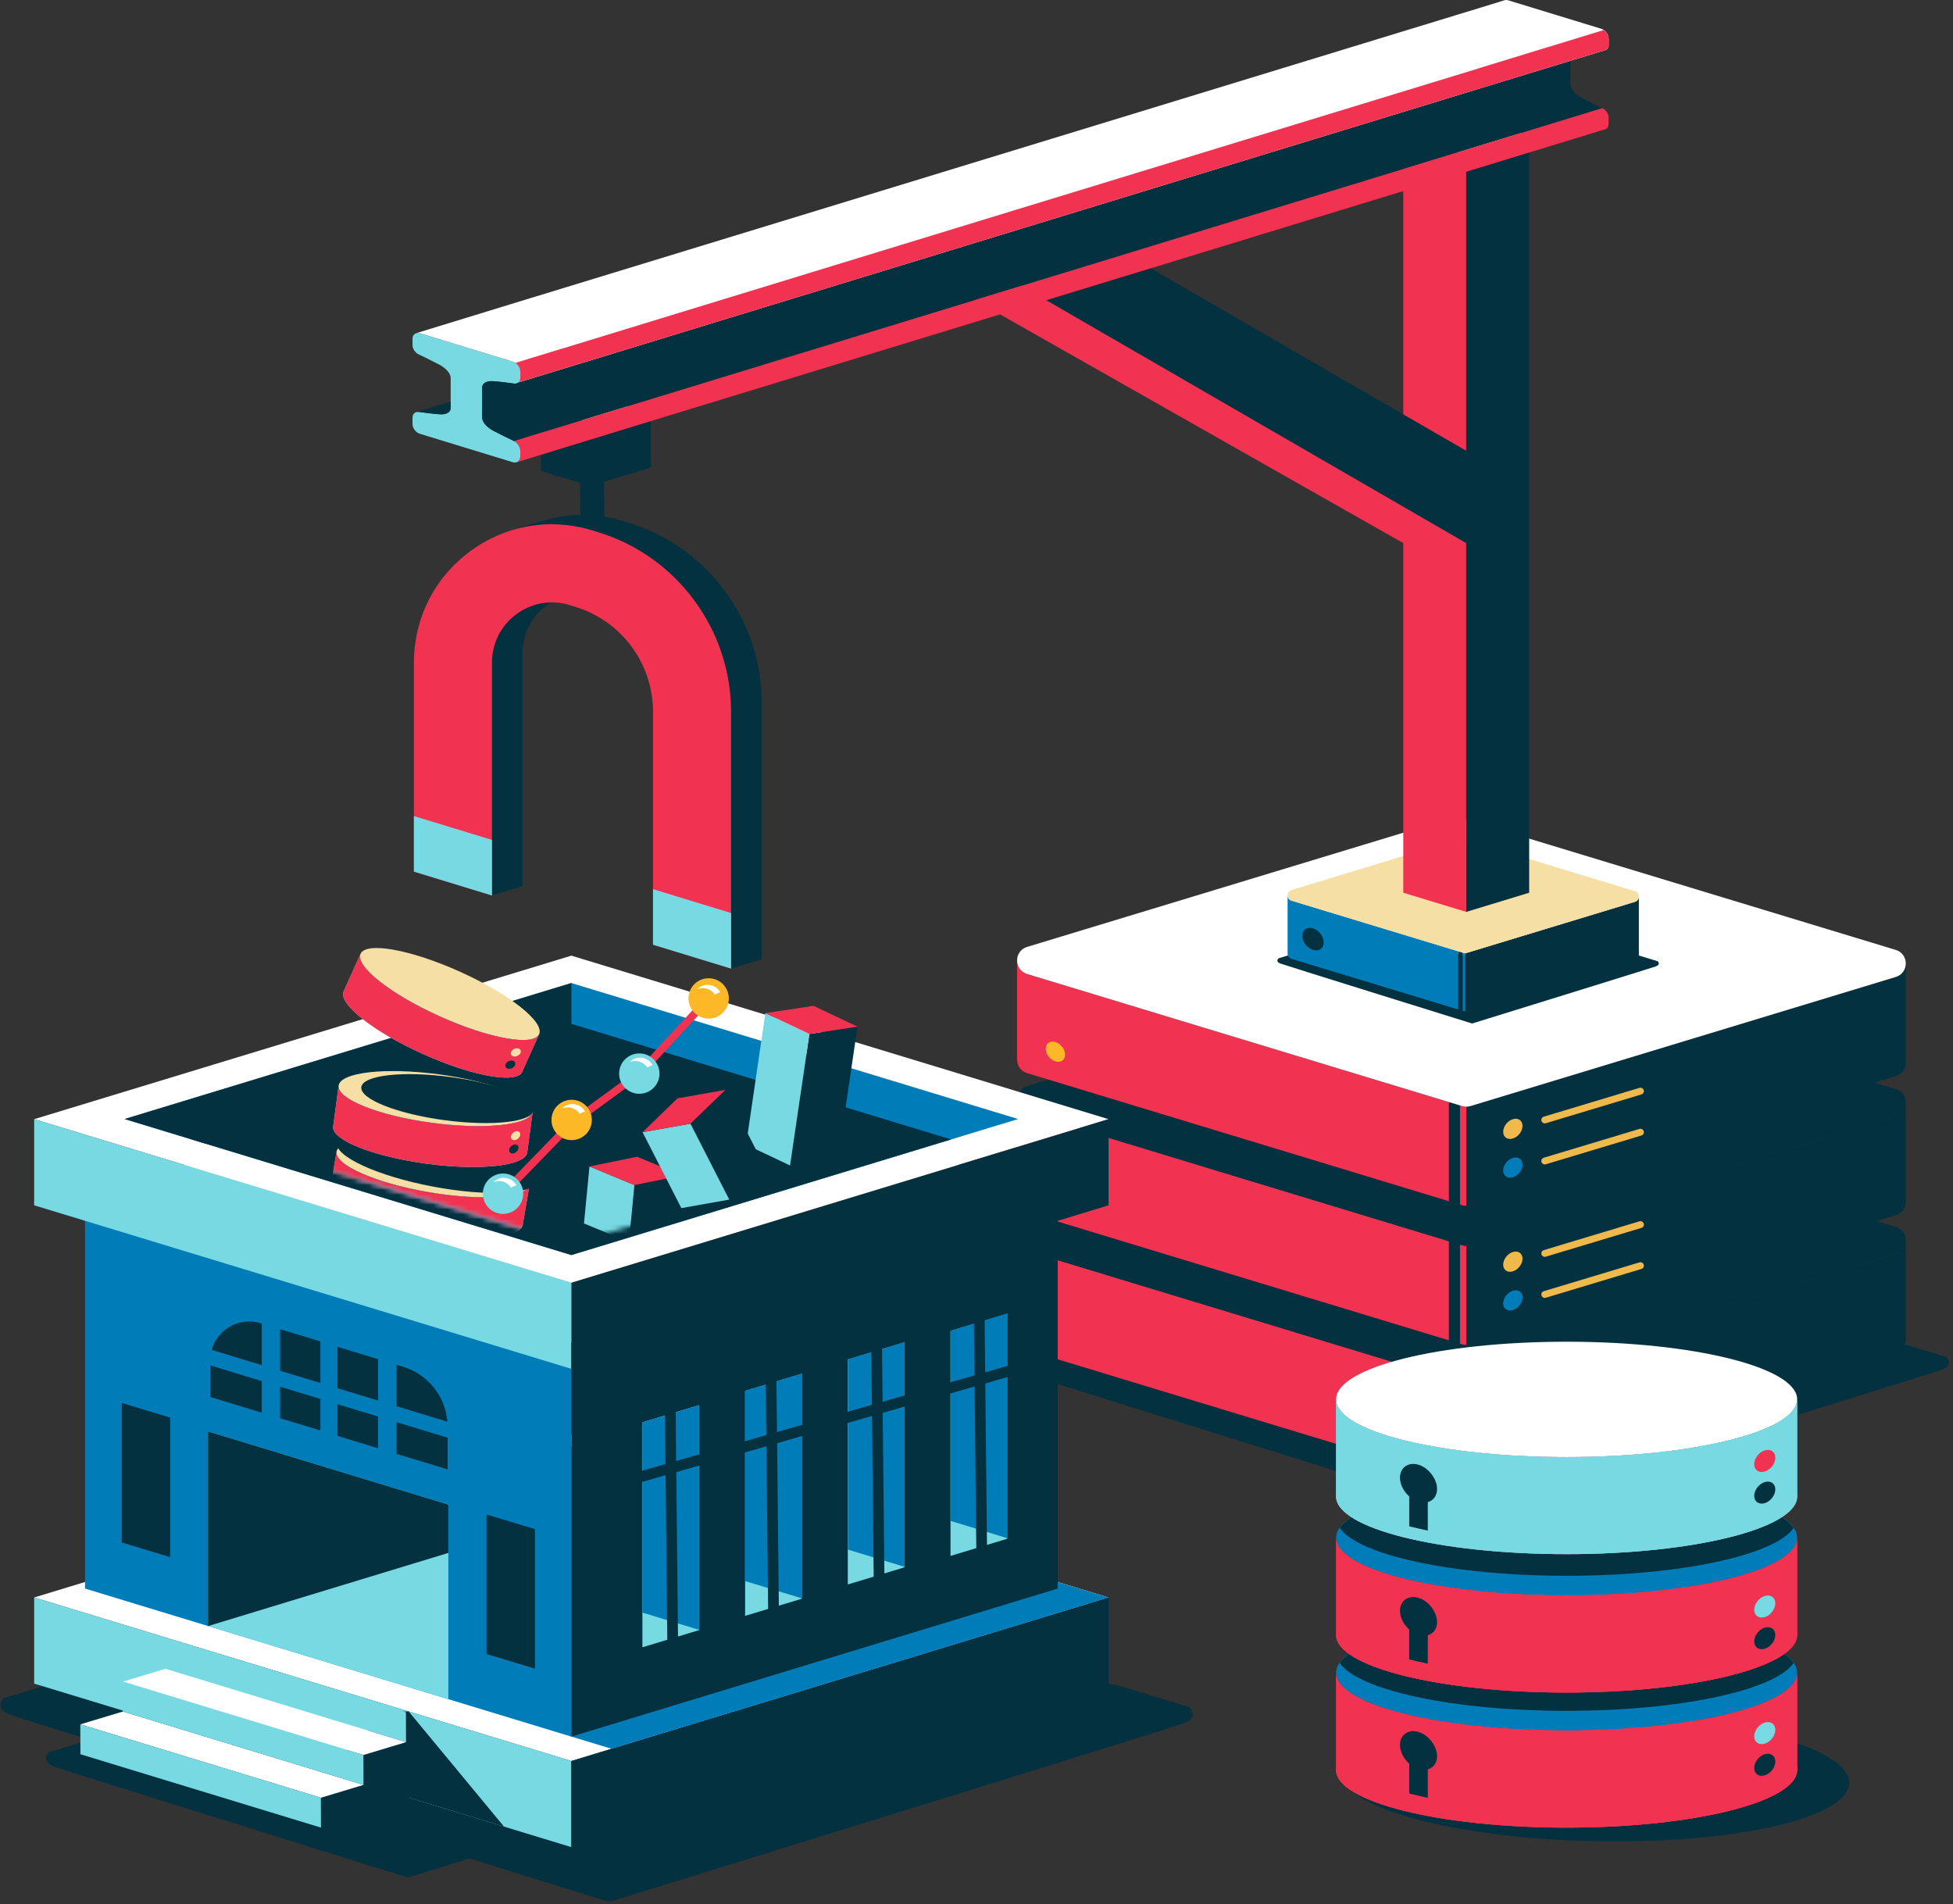 <svg height="389" viewBox="0 0 399 389" width="399" xmlns="http://www.w3.org/2000/svg" xmlns:xlink="http://www.w3.org/1999/xlink"><rect x="0" y="0" width="399" height="389" fill="#333333" stroke="none"/><mask id="a" fill="#fff"><path d="m0 .378h243.759v57.622h-243.759z" fill="#fff" fill-rule="evenodd"/></mask><mask id="b" fill="#fff"><path d="m0 389h398.153v-388.545h-398.153z" fill="#fff" fill-rule="evenodd"/></mask><mask id="c" fill="#fff"><path d="m.845 23.09 73.886 22.49.001.001v-.002l73.883-22.489-73.884-22.49" fill="#fff" fill-rule="evenodd"/></mask><mask id="d" fill="#fff"><path d="m.845 23.09 73.886 22.49.001.001v-.002l73.883-22.489-73.884-22.49" fill="#fff" fill-rule="evenodd"/></mask><mask id="e" fill="#fff"><path d="m.845 23.09 73.886 22.49.001.001v-.002l73.883-22.489-73.884-22.49z" fill="#fff" fill-rule="evenodd"/></mask><mask id="f" fill="#fff"><path d="m.845 23.09 73.886 22.49.001.001v-.002l73.883-22.489-73.884-22.49z" fill="#fff" fill-rule="evenodd"/></mask><mask id="g" fill="#fff"><path d="m.845 23.09 73.886 22.49.001.001v-.002l73.883-22.489-73.884-22.49" fill="#fff" fill-rule="evenodd"/></mask><mask id="h" fill="#fff"><path d="m.845 23.09 73.886 22.49.001.001v-.002l73.883-22.489-73.884-22.49z" fill="#fff" fill-rule="evenodd"/></mask><mask id="i" fill="#fff"><path d="m.845 23.09 73.886 22.49.001.001v-.002l73.883-22.489-73.884-22.49z" fill="#fff" fill-rule="evenodd"/></mask><mask id="j" fill="#fff"><path d="m.845 23.09 73.886 22.49.001.001v-.002l73.883-22.489-73.884-22.49z" fill="#fff" fill-rule="evenodd"/></mask><g fill="none" fill-rule="evenodd"><g transform="translate(0 -.455)"><path d="m121.039 111.268c-1.349 0-2.449-1.087-2.461-2.439l-.129-13.751c-.013-1.36 1.079-2.473 2.439-2.485h.024c1.349 0 2.448 1.087 2.461 2.438l.128 13.752c.013 1.36-1.079 2.472-2.439 2.485z" fill="#03313f"/><path d="m119.939 80.975-12.346 3.761 10.077 3.068 12.347-3.762z" fill="#f6dfa4"/><g fill="#03313f"><path d="m120.594 86.758-10.078-3.067v12.973l10.078 3.068z"/><path d="m120.594 86.758v12.974l12.346-3.761v-12.974z"/><path d="m397.534 277.616-11.807-3.584-60.793-10.832-23.354 18.585v-6.934l-56.051-4.435-32.323 2.128-11.807 3.584s-1.885 1.638.925 2.686c2.809 1.048 99.256 31.043 99.256 31.043v-.015c42.711-13.221 93.412-28.936 95.029-29.54 2.81-1.048.925-2.686.925-2.686"/><path d="m387.302 256.6-86.89 26.375c-.274.083-.556.125-.839.125v20.251c-.283 0-.565-.042-.838-.125.546.166 1.13.166 1.677 0l86.89-26.374c1.367-.415 2.05-1.59 2.049-2.765l0-20.25c-0 1.175-.683 2.348-2.049 2.763"/></g><path d="m298.734 282.975-.484-.146v20.251l.484.146c.273.083.556.125.838.125v-20.251c-.282 0-.565-.042-.838-.125" fill="#007cb9"/><path d="m209.837 255.987c-1.366-.415-2.049-1.589-2.049-2.763v20.251c0 1.174.683 2.348 2.048 2.763h.001l86.192 26.17v-20.252z" fill="#f23251"/><g fill="#03313f"><path d="m298.25 303.08v-20.252l-2.221-.672v20.252z"/><path d="m209.837 255.987 86.192 26.169 2.221.672.484.147c.273.083.556.124.838.124.283 0 .566-.041.84-.124l86.889-26.375c1.367-.415 2.05-1.589 2.05-2.763 0-1.175-.683-2.35-2.05-2.765l-88.896-26.987c-.547-.166-1.131-.166-1.678 0l-86.89 26.374c-1.367.415-2.05 1.59-2.049 2.765 0 1.174.683 2.348 2.049 2.763"/><path d="m387.302 228.452-86.89 26.375c-.274.083-.556.125-.839.124v20.251c-.283 0-.565-.041-.838-.124.546.166 1.13.166 1.677 0l86.89-26.375c1.367-.415 2.05-1.59 2.049-2.765l0-20.249c-0 1.174-.683 2.348-2.049 2.763"/></g><path d="m298.734 254.827-.484-.146v20.251l.484.146c.273.083.556.124.838.124v-20.251c-.282 0-.565-.041-.838-.124" fill="#f23251"/><path d="m209.837 227.838c-1.366-.415-2.049-1.589-2.049-2.763v20.251c0 1.174.683 2.348 2.048 2.763h.001l86.192 26.17v-20.251z" fill="#f23251"/><path d="m217.6 235.615c0 1.092-.885 1.707-1.978 1.373-1.091-.334-1.977-1.49-1.977-2.582s.886-1.707 1.977-1.373c1.093.334 1.978 1.49 1.978 2.582" fill="#f8f8f8"/><g fill="#03313f"><path d="m217.6 243.528c0 1.092-.885 1.707-1.978 1.373-1.091-.334-1.977-1.49-1.977-2.582s.886-1.707 1.977-1.373c1.093.334 1.978 1.49 1.978 2.582"/><path d="m298.25 274.932v-20.251l-2.221-.672v20.251z"/><path d="m209.837 227.838 86.192 26.17 2.221.672.484.146c.273.083.556.124.838.124.283.001.566-.041.84-.124l86.889-26.375c1.367-.414 2.05-1.589 2.05-2.763 0-1.175-.683-2.35-2.05-2.765l-88.896-26.987c-.547-.166-1.131-.166-1.678 0l-86.89 26.374c-1.367.415-2.05 1.59-2.049 2.765 0 1.174.683 2.348 2.049 2.763"/><path d="m387.302 200.03-86.89 26.375c-.274.083-.556.124-.839.124v20.251c-.283 0-.565-.041-.838-.124.546.166 1.13.166 1.677 0l86.89-26.375c1.367-.415 2.05-1.59 2.049-2.765l0-20.249c-0 1.174-.683 2.348-2.049 2.763"/></g><path d="m298.734 226.404-.484-.146v20.251l.484.147c.273.082.556.124.838.124v-20.251c-.282 0-.565-.042-.838-.125" fill="#f23251"/><path d="m209.837 199.417c-1.366-.415-2.049-1.589-2.049-2.763v20.251c0 1.174.683 2.348 2.048 2.763h.001l86.192 26.17v-20.252z" fill="#f23251"/><path d="m298.25 246.51v-20.251l-2.221-.673v20.252z" fill="#03313f"/><path d="m209.837 199.417 86.192 26.169 2.221.673.484.146c.273.083.556.124.838.124.283 0 .566-.041.84-.124l86.889-26.375c1.367-.415 2.05-1.589 2.05-2.763 0-1.175-.683-2.35-2.05-2.765l-88.896-26.987c-.547-.166-1.131-.166-1.678 0l-86.89 26.374c-1.367.415-2.05 1.59-2.049 2.765 0 1.174.683 2.348 2.049 2.763" fill="#fff"/><path d="m307.101 231.658c0 1.092.885 1.707 1.977 1.373s1.977-1.49 1.977-2.582-.885-1.707-1.977-1.373-1.977 1.49-1.977 2.582" fill="#f0b94b"/><path d="m307.101 239.571c0 1.092.885 1.707 1.977 1.373s1.977-1.49 1.977-2.582-.885-1.707-1.977-1.373-1.977 1.49-1.977 2.582" fill="#007cb9"/><path d="m217.6 207.987c0 1.092-.885 1.707-1.978 1.373-1.091-.334-1.977-1.49-1.977-2.582s.886-1.707 1.977-1.373c1.093.334 1.978 1.49 1.978 2.582" fill="#f23251"/><path d="m217.6 215.9c0 1.092-.885 1.707-1.978 1.373-1.091-.334-1.977-1.49-1.977-2.582s.886-1.707 1.977-1.373c1.093.334 1.978 1.49 1.978 2.582" fill="#fcb827"/><path d="m307.101 258.793c0 1.092.885 1.707 1.977 1.373s1.977-1.49 1.977-2.582-.885-1.707-1.977-1.373-1.977 1.49-1.977 2.582" fill="#f0b94b"/><path d="m307.101 266.707c0 1.092.885 1.707 1.977 1.373s1.977-1.49 1.977-2.582-.885-1.707-1.977-1.373-1.977 1.49-1.977 2.582" fill="#007cb9"/><path d="m307.101 286.716c0 1.092.885 1.707 1.977 1.373s1.977-1.49 1.977-2.582-.885-1.707-1.977-1.373-1.977 1.49-1.977 2.582" fill="#f0b94b"/><path d="m307.101 294.629c0 1.092.885 1.707 1.977 1.373s1.977-1.49 1.977-2.582-.885-1.707-1.977-1.373-1.977 1.49-1.977 2.582" fill="#007cb9"/><g fill="#f0b94b"><path d="m315.599 229.938c-.301 0-.58-.196-.671-.5-.112-.371.098-.762.469-.873l19.546-5.884c.369-.112.761.098.874.469.111.371-.099.762-.47.874l-19.546 5.884c-.067.02-.135.03-.202.03"/><path d="m315.599 238.327c-.301 0-.58-.196-.671-.5-.112-.371.098-.762.469-.873l19.546-5.885c.369-.112.761.099.874.47.111.371-.099.762-.47.873l-19.546 5.885c-.067.02-.135.03-.202.03"/><path d="m315.599 257.201c-.301 0-.58-.196-.671-.5-.112-.371.098-.762.469-.874l19.546-5.884c.369-.112.761.099.874.47.111.371-.099.762-.47.873l-19.546 5.885c-.067.02-.135.03-.202.03"/><path d="m315.599 265.589c-.301 0-.58-.196-.671-.499-.112-.371.098-.762.469-.874l19.546-5.884c.369-.112.761.098.874.469.111.371-.099.763-.47.874l-19.546 5.884c-.067.021-.135.03-.202.03"/><path d="m315.599 285.093c-.301 0-.58-.196-.671-.5-.112-.371.098-.762.469-.873l19.546-5.885c.369-.112.761.098.874.47.111.371-.099.762-.47.874l-19.546 5.884c-.067.02-.135.03-.202.03"/><path d="m315.599 293.481c-.301 0-.58-.196-.671-.5-.112-.37.098-.761.469-.873l19.546-5.884c.369-.112.761.098.874.469.111.371-.099.763-.47.874l-19.546 5.884c-.067.021-.135.03-.202.03"/></g><path d="m338.653 196.807-4.662-1.416-24.004 3.152-9.221-.09v-2.738l-22.131-1.751-12.763.84-4.661 1.415s-.745.647.364 1.061c1.11.414 39.191 12.257 39.191 12.257v-.006c16.864-5.22 36.883-11.425 37.522-11.664 1.109-.414.365-1.06.365-1.06" fill="#03313f"/><path d="m334.011 184.682-34.344 10.425c-.109.033-.22.049-.332.049v11.891c-.112 0-.224-.016-.332-.049.216.066.447.066.664 0l34.344-10.425c.54-.164.81-.628.81-1.093v-11.89c0 .464-.27.928-.81 1.092" fill="#03313f"/><path d="m299.003 195.107-.191-.058v11.891l.191.059c.108.032.22.048.332.048v-11.891c-.112 0-.224-.016-.332-.049" fill="#007cb9"/><path d="m263.866 184.44c-.54-.164-.81-.628-.81-1.092v11.891c0 .464.27.928.81 1.092l34.068 10.344v-11.891z" fill="#007cb9"/><path d="m298.812 206.94v-11.891l-.878-.266v11.891z" fill="#03313f"/><path d="m263.866 184.44 34.068 10.344.878.265.191.058c.108.033.22.049.332.049s.223-.016.332-.049l34.344-10.425c.54-.164.81-.628.81-1.092s-.27-.929-.81-1.093l-35.138-10.667c-.216-.065-.447-.065-.663 0l-34.344 10.425c-.541.164-.811.628-.81 1.093 0 .464.27.928.81 1.092" fill="#f6dfa4"/><g fill="#03313f"><path d="m270.445 192.971c0 1.218-.987 1.903-2.205 1.531-1.217-.372-2.204-1.661-2.204-2.879 0-1.217.987-1.903 2.204-1.53 1.218.372 2.205 1.661 2.205 2.878"/><path d="m242.995 18.182-14.582-4.426-75.08-13.378-28.843 22.953v-8.564l-69.225-5.477-39.919 2.628-14.582 4.426s-2.328 2.023 1.142 3.317c3.469 1.294 122.584 38.339 122.584 38.339v-.019c52.748-16.327 115.365-35.737 117.363-36.482 3.47-1.294 1.142-3.317 1.142-3.317" mask="url(#a)" transform="translate(0 331)"/><path d="m166.438 358.141c3.125-1.166 1.029-2.988 1.029-2.988l-13.135-3.987-12.963-2.31-19.848 15.795v-7.715l-52.041-4.117-8.761 6.972v-7.665l-1.555-.123-35.958 2.367-13.135 3.987s-2.097 1.822 1.028 2.988c1.872.698 41.081 12.939 72.251 22.651 41.144-12.743 81.568-25.289 83.088-25.855"/></g><path d="m116.731 293.377-109.752 33.406 109.752 33.406v.001-.001l109.75-33.406z" fill="#fff"/><path d="m116.731 360.188-109.751-33.406v17.596l109.752 33.406v-17.596z" fill="#77d9e2"/><path d="m102.789 373.541.146.01-19.434-23.477-.032-.01-5.375 13.55-.018 2.405z" fill="#03313f"/><path d="m65.575 373.797 17.901-5.473v-18.28l-4.378.214-12.835 12.062-1.845 8.886z" fill="#03313f"/><path d="m116.732 360.188v17.596l109.75-33.406v-17.596z" fill="#03313f"/><path d="m116.732 295.958v59.243l8.193 2.494 101.557-30.912-105.51-32.116z" fill="#007cb9"/><path d="m116.731 214.296-99.364 30.244 99.364 30.245h.001v-.001l99.362-30.244z" fill="#f6dfa4"/><path d="m116.731 274.785-99.364-30.245v80.423l99.365 30.245v-80.423z" fill="#007cb9"/><path d="m91.601 307.819-49.104-14.947v39.744l49.104 14.947z" fill="#77d9e2"/><path d="m65.458 274.478-12.251-3.729c-5.094-1.551-10.238 2.261-10.238 7.585v7.501l22.489 6.845z" fill="#03313f"/><path d="m82.355 279.657-13.402-4.08v18.203l22.489 6.845v-8.703c0-5.643-3.69-10.622-9.087-12.265" fill="#03313f"/><path d="m116.732 274.784v.001 80.422l99.362-30.244v-80.423z" fill="#03313f"/><g fill="#77d9e2"><path d="m131.242 290.994v45.964l11.582-3.505v-45.964z"/><path d="m152.224 284.579v45.964l11.582-3.505v-45.964z"/><path d="m173.207 278.164v45.964l11.582-3.505v-45.964z"/><path d="m194.19 272.332v45.964l11.581-3.505v-45.964z"/></g><path d="m116.731 195.673-109.752 33.406 109.752 33.407v-.001l109.75-33.406z" fill="#fff"/><path d="m116.731 201.268-91.273 27.781 91.273 27.782.001.001v-.001l91.271-27.782z" fill="#007cb9"/><path d="m25.458 229.049 16.516 5.027 74.759-23.445v-9.363h-.002z" fill="#03313f"/><path d="m116.731 209.601-77.584 23.615 77.584 23.615v.001-.001l77.583-23.615z" fill="#03313f"/><path d="m116.731 262.485-109.751-33.407v17.596l109.752 33.407v-17.596z" fill="#77d9e2"/><path d="m116.732 262.485v17.596l109.75-33.406v-17.596z" fill="#03313f"/><path d="m33.783 335.244.021 6.103 49.148 14.99-.021-6.103z" fill="#77d9e2"/><path d="m33.804 341.349-8.711 2.626 49.149 14.99 8.71-2.627z" fill="#fff"/><path d="m25.117 350.079-8.711 2.626 49.149 14.99 8.71-2.626z" fill="#fff"/><path d="m25.095 343.976.021 6.103 49.148 14.99-.021-6.104z" fill="#77d9e2"/><path d="m16.405 352.705.021 6.103 49.148 14.989-.021-6.103z" fill="#77d9e2"/><path d="m42.497 292.873v39.744l.016.005 49.089-14.942v-9.86h-.001l-25.06-7.629z" fill="#03313f"/><path d="m53.471 292.678h3.755v-26.388h-3.755z" fill="#007cb9" mask="url(#b)"/><path d="m35.746 277.18.906-2.976 60.682 18.486-.906 2.975z" fill="#007cb9" mask="url(#b)"/><path d="m77.251 300.188h3.755v-26.387h-3.755z" fill="#007cb9" mask="url(#b)"/><path d="m109.291 312.823v28.509l-9.897-2.996v-28.509z" fill="#03313f" mask="url(#b)"/><path d="m34.775 290.041v28.509l-9.897-2.996v-28.509z" fill="#03313f" mask="url(#b)"/><g fill="#007cb9"><path d="m142.823 333.396v-45.907l-11.582 3.505v38.877z" mask="url(#b)"/><path d="m163.815 326.959v-45.907l-11.581 3.505v38.877z" mask="url(#b)"/><path d="m184.806 320.523v-45.907l-11.581 3.505v38.877z" mask="url(#b)"/><path d="m205.797 314.669v-45.907l-11.581 3.506v38.876z" mask="url(#b)"/></g><g fill="#03313f"><path d="m136.379 340.008-.583-55.531 2.193-.024.582 55.532z" mask="url(#b)"/><path d="m156.96 331.853-.582-55.531 2.192-.024.582 55.532z" mask="url(#b)"/><path d="m178.513 324.281-.583-55.532 2.193-.023.582 55.532z" mask="url(#b)"/><path d="m199.482 319.039-.583-55.531 2.193-.023.582 55.531z" mask="url(#b)"/><path d="m124.38 305.13-.605-2.108 89.316-25.63.605 2.108z" mask="url(#b)"/><path d="m106.77 181.47v-47.585c0-3.932 1.813-7.529 4.974-9.868.237-.175.481-.339.727-.495 1.299-.031 2.614.143 3.906.538l1.073.327c9.547 2.919 15.96 11.587 15.96 21.57v47.485l15.951 4.877 6.26-1.914v-52.362c0-8.306-2.612-16.226-7.553-22.904-4.941-6.677-11.752-11.49-19.696-13.919l-1.073-.328c-5.421-1.657-11.03-1.658-16.253-.104l-6.185 1.891c-3.134.924-6.131 2.407-8.864 4.43-7.269 5.378-11.437 13.648-11.437 22.69v42.708l15.951 4.877" mask="url(#b)"/></g><path d="m100.511 135.799c0-3.932 1.813-7.529 4.974-9.868s7.13-3.02 10.892-1.871l1.073.328c9.546 2.919 15.96 11.587 15.96 21.569v47.486l15.951 4.876v-52.362c0-8.306-2.612-16.226-7.553-22.904-4.941-6.677-11.751-11.49-19.695-13.919l-1.074-.328c-8.646-2.644-17.774-1.075-25.042 4.303-7.269 5.378-11.437 13.648-11.437 22.69v42.708l15.951 4.877z" fill="#f23251" mask="url(#b)"/><path d="m84.56 178.507 15.951 4.876v-11.35l-15.951-4.877z" fill="#77d9e2" mask="url(#b)"/><path d="m133.41 193.442 15.951 4.876v-11.35l-15.951-4.877z" fill="#77d9e2" mask="url(#b)"/><path d="m70.206 202.978c1.134-2.521 10.221-.887 20.295 3.648 10.074 4.536 17.321 10.255 16.186 12.776-1.135 2.52-10.221.887-20.295-3.649-10.074-4.535-17.321-10.255-16.186-12.775" fill="#007cb9" mask="url(#b)"/><path d="m73.662 195.3c1.135-2.521 10.221-.887 20.295 3.648 10.074 4.536 17.321 10.255 16.186 12.776-1.134 2.52-10.221.887-20.295-3.649-10.074-4.535-17.32-10.254-16.186-12.775" fill="#f6dfa4" mask="url(#b)"/><path d="m110.144 211.724c-1.135 2.52-10.221.887-20.295-3.648-10.074-4.536-17.32-10.255-16.186-12.776l-3.457 7.679c-1.135 2.52 6.112 8.24 16.186 12.775s19.16 6.169 20.295 3.649z" fill="#77d9e2" mask="url(#b)"/><path d="m110.144 211.724c-1.135 2.52-10.221.887-20.295-3.648-10.074-4.536-17.32-10.255-16.186-12.776l-3.457 7.679c-1.135 2.52 6.112 8.24 16.186 12.775s19.16 6.169 20.295 3.649z" fill="#f23251" mask="url(#b)"/><path d="m105.209 218.064c-.208.46-.801.78-1.325.714-.524-.067-.781-.494-.573-.955.207-.461.8-.781 1.324-.714.525.066.782.494.574.955" fill="#03313f" mask="url(#b)"/><path d="m106.337 215.558c-.208.46-.801.78-1.325.714-.524-.067-.781-.494-.573-.955.207-.461.8-.781 1.324-.714.525.066.782.494.574.955" fill="#f6dfa4" mask="url(#b)"/></g><path d="m25.347 35.003c.464-2.725 9.669-3.428 20.56-1.571s19.343 5.571 18.878 8.295c-.464 2.725-9.669 3.428-20.56 1.571s-19.343-5.57-18.878-8.295" fill="#007cb9" mask="url(#c)" transform="translate(42 208.545)"/><path d="m26.763 26.702c.464-2.725 9.669-3.428 20.56-1.571s19.343 5.571 18.878 8.296c-.464 2.724-9.669 3.428-20.56 1.571s-19.343-5.571-18.878-8.296" fill="#f6dfa4" mask="url(#d)" transform="translate(42 208.545)"/><path d="m66.201 33.426c-.464 2.725-9.669 3.428-20.56 1.571s-19.342-5.571-18.878-8.295l-1.416 8.301c-.464 2.724 7.988 6.438 18.878 8.295 10.891 1.857 20.096 1.153 20.561-1.571z" fill="#77d9e2" mask="url(#e)" transform="translate(42 208.545)"/><path d="m66.201 33.426c-.464 2.725-9.669 3.428-20.56 1.571s-19.342-5.571-18.878-8.295l-1.416 8.301c-.464 2.724 7.988 6.438 18.878 8.295 10.891 1.857 20.096 1.153 20.561-1.571z" fill="#f23251" mask="url(#f)" transform="translate(42 208.545)"/><path d="m26.798 24.786c.539-2.843 10.19-3.401 21.555-1.247 11.366 2.155 20.143 6.206 19.604 9.05-.54 2.843-10.19 3.402-21.556 1.247-11.365-2.154-20.142-6.206-19.603-9.05" fill="#03313f" mask="url(#g)" transform="translate(42 208.545)"/><path d="m86.493 45.18 9.741-1.983 1.119-11.641-9.741 1.983z" fill="#03313f" mask="url(#h)" transform="translate(42 208.545)"/><path d="m86.493 45.18-9.185-3.803 1.12-11.641 9.184 3.803z" fill="#77d9e2" mask="url(#i)" transform="translate(42 208.545)"/><path d="m88.168 27.753 9.185 3.803-9.741 1.983-9.185-3.803z" fill="#f23251" mask="url(#j)" transform="translate(42 208.545)"/><g transform="translate(68 -.455)"><path d="m.061 230.577c.366-2.74 9.539-3.776 20.49-2.314 10.95 1.461 19.531 4.867 19.166 7.606-.366 2.74-9.539 3.776-20.49 2.315-10.951-1.462-19.532-4.867-19.166-7.607" fill="#007cb9"/><path d="m1.175 222.23c.366-2.739 9.54-3.775 20.49-2.314 10.951 1.461 19.531 4.867 19.166 7.607-.365 2.739-9.539 3.775-20.49 2.314s-19.532-4.867-19.166-7.607" fill="#f6dfa4"/><path d="m5.815 222.524c.325-2.436 8.48-3.357 18.215-2.058 9.736 1.3 17.364 4.328 17.039 6.763-.325 2.436-8.481 3.357-18.215 2.058-9.736-1.3-17.364-4.327-17.039-6.763" fill="#03313f"/><path d="m40.831 227.523c-.366 2.739-9.54 3.775-20.49 2.314s-19.531-4.867-19.166-7.606l-1.114 8.346c-.366 2.74 8.215 6.145 19.166 7.607s20.124.425 20.49-2.314z" fill="#77d9e2"/><path d="m40.831 227.523c-.366 2.739-9.54 3.775-20.49 2.314s-19.531-4.867-19.166-7.606l-1.114 8.346c-.366 2.74 8.215 6.145 19.166 7.607s20.124.425 20.49-2.314z" fill="#f23251"/><path d="m37.918 235.01c-.067.501-.543.977-1.065 1.063-.521.086-.89-.25-.823-.751.067-.5.544-.977 1.065-1.063.522-.086.89.25.823.751" fill="#03313f"/><path d="m38.282 232.286c-.067.501-.544.977-1.065 1.063-.521.087-.89-.25-.823-.751.067-.5.543-.977 1.065-1.062.521-.087.89.249.823.75" fill="#f6dfa4"/><path d="m93.411 238.538 9.828-1.495 3.944-26.864-9.828 1.494z" fill="#03313f"/><path d="m93.411 238.538-8.983-4.257 3.944-26.865 8.983 4.257z" fill="#77d9e2"/><path d="m98.2 205.922 8.983 4.257-9.827 1.494-8.984-4.256z" fill="#f23251"/><path d="m80.988 245.507 7.141-6.915-7.928-15.507-7.141 6.915z" fill="#03313f"/><path d="m80.988 245.507-9.787 1.74-7.928-15.508 9.787-1.739z" fill="#77d9e2"/><path d="m70.414 224.824 9.787-1.739-7.141 6.915-9.788 1.739z" fill="#f23251"/><path d="m44.666 229.203c-.019 2.277 1.812 4.138 4.089 4.156 2.277.019 4.138-1.812 4.156-4.089.019-2.276-1.812-4.137-4.089-4.156-2.277-.018-4.137 1.813-4.156 4.089" fill="#03313f"/><path d="m34.765 245.085c-.194-.002-.387-.075-.537-.22-.31-.301-.317-.795-.017-1.104l14.012-14.436c.031-.032.064-.061.1-.087l13.767-10.056 14.116-15.299c.291-.316.786-.338 1.102-.045.317.293.337.786.045 1.103l-14.168 15.356c-.034.037-.072.071-.113.101l-13.775 10.061-13.966 14.389c-.154.159-.36.238-.566.237" fill="#f23251"/><path d="m72.656 204.378c-.019 2.277 1.812 4.138 4.089 4.156 2.277.019 4.138-1.812 4.156-4.089.019-2.276-1.812-4.137-4.089-4.156-2.277-.018-4.137 1.812-4.156 4.089" fill="#fcb827"/><path d="m58.489 219.734c-.018 2.277 1.812 4.138 4.089 4.156 2.277.019 4.138-1.812 4.156-4.089.019-2.277-1.812-4.137-4.089-4.156-2.277-.018-4.137 1.812-4.156 4.089" fill="#77d9e2"/><path d="m64.24 218.525c-.432-.654-1.114-1.14-1.946-1.291-.586-.106-1.161-.028-1.672.186.666-.689 1.653-1.044 2.667-.86.906.164 1.629.729 2.048 1.472-.389.131-.754.296-1.097.493" fill="#fff"/><path d="m44.666 229.203c-.019 2.277 1.812 4.138 4.089 4.156 2.277.019 4.138-1.812 4.156-4.089.019-2.276-1.812-4.137-4.089-4.156-2.277-.018-4.137 1.813-4.156 4.089" fill="#fcb827"/><path d="m50.416 227.994c-.432-.654-1.114-1.14-1.946-1.291-.586-.105-1.161-.028-1.672.186.667-.689 1.653-1.044 2.667-.86.906.164 1.629.729 2.048 1.472-.389.131-.754.297-1.097.493" fill="#fff"/><path d="m30.648 244.271c-.019 2.277 1.812 4.138 4.089 4.156s4.138-1.812 4.156-4.089c.019-2.277-1.812-4.138-4.089-4.156s-4.137 1.812-4.156 4.089" fill="#77d9e2"/><path d="m36.399 243.062c-.432-.654-1.114-1.14-1.946-1.291-.586-.106-1.161-.028-1.672.186.667-.689 1.653-1.044 2.667-.86.906.164 1.629.729 2.048 1.472-.388.13-.754.296-1.097.493" fill="#fff"/><path d="m78.052 203.642c-.432-.654-1.114-1.14-1.946-1.291-.586-.106-1.161-.028-1.672.186.666-.689 1.653-1.044 2.667-.861.906.165 1.629.73 2.048 1.473-.389.13-.754.296-1.097.493" fill="#fff"/><path d="m231.551 24.273-12.859 3.914 12.859 3.914 12.859-3.914z" fill="#f6dfa4"/><path d="m231.551 32.101-12.859-3.915v154.636l12.859 3.914z" fill="#f23251"/><path d="m231.551 111.4h-12.859l-89.662-50.857 9.43-2.982h9.634z" fill="#f23251"/><path d="m231.551 32.101v154.635l12.859-3.914v-154.635z" fill="#03313f"/><path d="m159.827 51.057-21.367 6.504 97.668 56.486v-18.862z" fill="#03313f"/><path d="m30.501 79.672c0-.215.041-.418.134-.583.212-.38.762-.87 2.182-.761 1.358.104 3.06.323 4.204.482.368.051.687-.042.914-.241.225-.198.359-.502.359-.874v-1.373c0-.841-.683-1.733-1.524-1.99l-9.32-2.849-.329-.102-9.319-2.849c-.239-.072-.458-.073-.659-.037-.218.039-.392.146-.537.293-.038.038-.073.078-.105.123-.129.185-.224.402-.224.68v1.373c0 .745.538 1.545 1.274 1.893.571.271 1.283.611 2.021.975.738.363 1.503.75 2.182 1.113.351.188.649.381.902.571.007.005.012.01.019.015.755.573 1.103 1.129 1.262 1.51.093.222.133.449.133.665v3.752l.003.001c-.001.017-.003.034-.003.052v.976 1.251c0 .215-.04.418-.133.583-.213.38-.763.87-2.183.761-1.358-.104-3.06-.324-4.203-.482-.15-.021-.284-.003-.415.021-.234.044-.424.155-.57.32-.025.028-.044.062-.067.093-.129.185-.222.405-.222.68v1.373c0 .842.682 1.734 1.525 1.991l9.319 2.849.329.101 9.32 2.85c.331.101.622.062.872-.042.042-.017.09-.025.129-.047.106-.062.189-.154.266-.251.036-.046.083-.079.111-.131.089-.167.146-.361.146-.589v-1.372c0-.746-.538-1.546-1.273-1.894-1.144-.54-2.846-1.361-4.204-2.088-1.42-.759-1.97-1.585-2.182-2.095-.093-.222-.134-.45-.134-.665v-2.227c0-.018-.002-.036-.002-.054h.002z" fill="#77d9e2"/><path d="m255.166 20.458c-1.42-.76-1.97-1.586-2.183-2.096-.093-.222-.133-.449-.133-.665v-2.227c0-.017-.002-.036-.003-.054l.003.001v-2.554l-214.915 65.706c-.227.199-.546.292-.914.241-1.144-.158-2.846-.377-4.204-.482-1.42-.109-1.97.381-2.182.761-.093.165-.134.368-.134.583v3.752l-.002-.001c0 .018.002.036.002.055v2.226c0 .215.041.443.134.666.212.509.762 1.336 2.182 2.095 1.358.726 3.06 1.548 4.204 2.088l222.349-68.007c-1.144-.541-2.846-1.362-4.204-2.088" fill="#03313f"/><path d="m23.43 82.686c-.119.019-.231.05-.331.101-.118.019-.23.05-.329.101-.119.019-.231.05-.33.102-.118.019-.231.049-.33.101-.118.019-.231.049-.33.101-.119.019-.231.049-.33.101-.119.019-.231.05-.33.101-.118.019-.231.05-.33.101-.118.019-.231.05-.33.101-.118.019-.23.05-.329.101-.119.019-.231.05-.33.101-.119.019-.231.05-.33.101-.119.019-.231.05-.331.102-.118.019-.23.049-.329.101-.119.019-.231.05-.33.101-.118.019-.231.049-.33.101-.118.019-.231.05-.33.102-.119.018-.231.049-.33.1-.118.019-.231.05-.33.102-.01.001-.015.012-.025.014.13-.024.265-.042.415-.022 1.143.159 2.844.378 4.203.482 1.42.109 1.969-.38 2.182-.76.094-.166.134-.368.134-.584v-1.251c-.111.02-.217.05-.31.098-.119.019-.231.05-.33.101" fill="#03313f"/><path d="m259.118 6.324-8.807-2.692-.512-.157-.329-.101-9.32-2.849c-.361-.111-.693-.085-.955.045-.119.017-.229.051-.329.101-.119.017-.23.051-.331.101-.118.018-.229.052-.33.101-.084.013-.159.044-.235.073l-190.606 58.277-.287.088c-.07.018-.145.032-.208.064-.048.007-.089.029-.135.041l-4.813 1.475c-.119.018-.23.052-.33.102-.119.017-.23.051-.33.101-.119.017-.23.051-.33.101-.119.017-.23.051-.33.101-.119.017-.23.051-.33.101-.119.017-.23.051-.33.101-.119.017-.23.052-.33.101-.118.017-.229.052-.33.101-.119.018-.229.052-.33.102-.119.017-.229.051-.33.101-.119.017-.229.051-.33.101-.118.017-.229.051-.33.101-.118.017-.229.051-.329.101-.119.017-.23.052-.33.101-.119.017-.23.051-.33.101-.119.018-.23.052-.33.102-.119.017-.23.051-.33.101-.119.017-.23.051-.33.101-.119.017-.23.051-.33.101-.118.017-.229.051-.33.101-.119.017-.229.051-.329.101-.12.017-.23.051-.331.101-.119.018-.229.052-.33.102-.118.017-.229.051-.33.101-.118.017-.229.051-.329.101-.119.017-.23.051-.33.101-.119.017-.23.051-.33.101-.119.017-.23.051-.33.101-.119.017-.23.051-.33.101-.119.018-.23.051-.33.101-.119.018-.23.051-.33.102-.119.017-.23.05-.33.101-.119.017-.229.051-.329.101-.12.017-.23.051-.331.101-.118.017-.23.051-.33.101-.118.017-.23.051-.33.101-.118.018-.229.051-.329.101-.119.017-.23.051-.33.102-.12.017-.23.05-.33.1-.119.018-.23.052-.33.102-.119.017-.23.051-.33.101-.119.017-.23.051-.33.101-.119.017-.23.051-.33.101-.119.017-.23.051-.33.101-.119.018-.229.051-.33.101-.119.017-.229.051-.33.102-.119.017-.23.051-.33.101-.118.017-.229.051-.33.101-.118.017-.229.051-.33.101-.118.017-.229.051-.329.101-.119.017-.23.051-.33.101-.119.017-.23.051-.33.101-.119.017-.23.051-.33.101-.119.017-.23.052-.33.101-.119.018-.23.052-.33.101-.119.018-.23.052-.33.102-.119.017-.23.051-.33.101-.119.017-.229.051-.33.101-.119.017-.229.051-.33.101-.118.017-.229.051-.33.101-.118.017-.229.051-.329.101-.119.017-.23.051-.33.101-.119.017-.23.052-.33.101-.119.018-.23.052-.33.102-.119.017-.23.051-.33.101-.119.017-.23.051-.33.101-.119.017-.23.051-.33.101-.119.017-.23.051-.33.101-.119.017-.23.051-.33.101-.119.018-.229.051-.33.101-.119.018-.229.051-.33.102-.119.017-.23.05-.33.101-.118.017-.229.051-.329.101-.119.017-.23.051-.33.101-.119.017-.23.051-.33.101-.015.002-.021.016-.035.018.202-.036.421-.035.66.038l9.319 2.849.329.101 9.319 2.849c.842.258 1.525 1.149 1.525 1.991v1.373c0 .372-.134.675-.36.874l214.916-65.707 7.085-2.166.267-.081c.046-.033.069-.09.109-.129.042-.043.081-.087.116-.137.125-.181.216-.393.216-.661v-1.373c0-.842-.683-1.734-1.525-1.991" fill="#fff"/><path d="m259.37 22.545-222.349 68.007c.736.347 1.274 1.148 1.274 1.893v1.373c0 .227-.057.422-.147.588-.028.053-.075.085-.111.131-.077.098-.159.189-.266.251-.019.011-.027.034-.046.044.119-.017.229-.051.33-.101.119-.018.23-.051.33-.102.118-.017.229-.05.33-.101.118-.017.229-.05.329-.101.119-.017.23-.051.33-.101.119-.017.23-.051.33-.101.119-.017.23-.051.33-.101.119-.017.23-.051.33-.101.119-.018.23-.051.33-.102.119-.017.23-.05.33-.101.118-.017.23-.05.33-.101.119-.017.229-.05.33-.101.119-.017.229-.051.33-.101.119-.017.23-.051.33-.101.118-.017.229-.051.33-.101.118-.017.229-.051.329-.101.119-.018.23-.051.33-.101.119-.018.23-.051.33-.102.119-.017.23-.05.33-.101.119-.017.23-.051.33-.101.119-.017.23-.051.33-.101.119-.017.23-.051.33-.101.119-.017.23-.051.33-.101.119-.017.229-.051.33-.101.119-.017.229-.051.33-.101.119-.017.23-.051.33-.101.118-.018.23-.052.33-.101.118-.018.229-.052.329-.102.119-.017.23-.051.33-.101.119-.017.23-.051.33-.101.119-.017.23-.051.33-.101.119-.017.23-.051.33-.101.119-.017.23-.051.33-.101.119-.017.23-.052.33-.101.119-.017.23-.052.33-.101.119-.018.229-.052.33-.102.119-.017.229-.051.33-.101.119-.017.23-.051.33-.101.119-.017.23-.051.33-.101.118-.017.229-.051.33-.101.118-.017.229-.052.329-.101.119-.017.23-.052.33-.101.119-.018.23-.052.33-.102.119-.017.23-.051.33-.101.119-.017.23-.051.33-.101.119-.017.23-.051.33-.101.119-.017.23-.051.33-.101.118-.017.229-.051.33-.101.119-.017.229-.051.33-.101.119-.018.229-.052.33-.102.118-.017.229-.051.33-.101.118-.017.229-.051.33-.101.118-.017.229-.051.329-.101.119-.017.23-.051.33-.101.119-.017.23-.051.33-.101.119-.017.23-.051.33-.101.119-.018.23-.051.33-.102.119-.017.23-.05.33-.101.119-.017.23-.05.33-.101.119-.017.23-.051.33-.101.119-.017.229-.051.329-.101.12-.017.23-.051.331-.101.118-.017.229-.051.33-.101.118-.018.229-.051.329-.102.119-.017.23-.05.33-.101.119-.017.23-.05.33-.101.119-.017.23-.05.33-.101.119-.017.23-.051.33-.101.119-.017.23-.051.33-.101.119-.017.23-.051.33-.101.119-.017.23-.051.33-.101.119-.018.23-.051.33-.101.119-.018.229-.051.329-.102.12-.017.23-.05.331-.101.119-.017.23-.051.33-.101.118-.017.229-.051.329-.101.119-.017.23-.051.331-.101.118-.017.229-.051.329-.101.119-.017.23-.051.33-.101.119-.017.23-.051.331-.101.118-.017.229-.051.329-.101.119-.018.23-.052.33-.101.119-.018.23-.052.33-.101.119-.018.23-.052.33-.102.119-.017.229-.051.33-.101.119-.017.229-.051.33-.101.119-.017.23-.051.33-.101.118-.017.229-.051.33-.101.118-.017.229-.051.33-.101.118-.017.229-.052.329-.101.119-.018.23-.052.33-.102.119-.017.23-.051.331-.101.118-.017 186.616-57.035 186.717-57.085.118-.018.229-.051.33-.102.119-.017.229-.05.329-.101.12-.017.23-.05.331-.101.118-.017.229-.051.33-.101.118-.017.229-.051.329-.101.119-.017.23-.051.33-.101.119-.017.23-.051.33-.101.119-.017.23-.051.33-.101.119-.018.23-.051.33-.101.119-.018.23-.051.33-.102.119-.017.23-.051.33-.101.118-.017.23-.051.33-.101.118-.017.229-.051.33-.101.119-.017.229-.051.329-.101.12-.017.23-.051.331-.101.53-.077.899-.496.899-1.115v-1.372c0-.746-.538-1.547-1.273-1.894" fill="#f23251"/><path d="m37.935 78.569 214.916-65.707 7.085-2.166.267-.081c.045-.032.068-.089.108-.129.043-.042.082-.087.116-.137.125-.181.216-.392.216-.661v-1.372c0-.654-.413-1.333-.99-1.727l-3.735 1.145-.401.123c-.099.025-.203.045-.291.089-.068.01-.125.04-.189.058l-6.728 2.062c-.166.024-.321.072-.461.142-.166.024-.322.071-.462.141-.166.024-.321.072-.461.141-.166.024-.321.072-.461.141-.166.025-.321.072-.461.142-.166.024-.321.071-.462.142-.165.024-.32.071-.46.141-.167.024-.321.071-.462.141-.165.024-.321.072-.461.142-.166.023-.321.071-.461.141-.166.024-.321.071-.461.141-.166.024-.321.072-.461.142-.167.024-.321.071-.462.141-.166.024-.32.071-.461.141-.166.024-.321.072-.46.142-.167.024-.322.071-.462.141-.166.024-.321.071-.461.141-.166.024-.321.072-.461.142-.166.023-.321.071-.462.141-.165.024-.32.071-.461.141-.166.025-.32.072-.461.141-.166.025-.321.072-.461.142-.166.024-.321.072-.461.142-.166.023-.321.071-.461.141-.166.024-.321.071-.461.141-.167.024-.321.072-.462.142-.166.024-.321.071-.461.141-.166.024-.321.071-.461.141-.166.024-.321.072-.461.142-.166.024-.321.071-.461.141-.166.024-.321.071-.461.141-.166.024-186.709 57.056-186.849 57.126-.166.024-.321.072-.461.141-.166.024-.321.072-.461.142-.166.024-.321.071-.461.141-.166.024-.322.071-.462.142-.166.023-.321.071-.461.141-.166.024-.32.071-.461.141-.166.024-.321.072-.461.142-.166.024-.321.071-.461.141-.166.024-.321.071-.461.141-.166.024-.322.072-.462.141-.166.024-.321.072-.461.142-.166.024-.321.071-.461.141-.166.025-.321.071-.461.142-.166.024-.321.071-.462.141-.166.024-.32.071-.46.141-.166.024-.321.072-.462.142-.165.024-.321.071-.461.141-.166.024-.321.071-.461.141-.166.024-.321.072-.461.141-.166.025-.321.072-.461.142-.167.024-.321.072-.462.142-.063.008-.115.037-.175.053.578.394.991 1.073.991 1.726v1.373c0 .372-.135.676-.36.874" fill="#f23251"/><path d="m205.987 362.478c.154-7.171 23.513-12.486 52.175-11.872s51.772 6.925 51.618 14.095c-.153 7.171-23.512 12.486-52.174 11.872s-51.772-6.925-51.619-14.095" fill="#03313f"/><path d="m252.09 353.967v19.828c26-.004 47.074-5.278 47.074-11.784v-19.828c0 6.506-21.074 11.781-47.074 11.784" fill="#03313f"/><path d="m204.962 362.011c0-6.508 21.088-11.784 47.101-11.784s47.101 5.276 47.101 11.784-21.088 11.784-47.101 11.784-47.101-5.276-47.101-11.784" fill="#f23251"/><path d="m204.962 342.183c0-6.508 21.088-11.784 47.101-11.784s47.101 5.276 47.101 11.784-21.088 11.784-47.101 11.784-47.101-5.276-47.101-11.784" fill="#007cb9"/><path d="m252.064 330.399c-23.267 0-42.545 4.225-46.366 9.773 3.821 5.548 23.099 9.772 46.366 9.772s42.544-4.224 46.366-9.772c-3.822-5.548-23.099-9.773-46.366-9.773" fill="#03313f"/><path d="m299.164 342.183c0 6.508-21.088 11.784-47.101 11.784-26.012 0-47.099-5.276-47.101-11.783v19.827c0 6.508 21.088 11.784 47.101 11.784s47.101-5.276 47.101-11.784z" fill="#f23251"/><path d="m299.164 342.183c0 6.508-21.088 11.784-47.101 11.784-26.012 0-47.099-5.276-47.101-11.783v19.827c0 6.508 21.088 11.784 47.101 11.784s47.101-5.276 47.101-11.784z" fill="#f23251"/><path d="m252.09 326.377v19.828c26-.004 47.074-5.278 47.074-11.784v-19.828c0 6.506-21.074 11.781-47.074 11.784" fill="#03313f"/><path d="m204.962 334.422c0-6.508 21.088-11.784 47.101-11.784s47.101 5.276 47.101 11.784-21.088 11.784-47.101 11.784-47.101-5.276-47.101-11.784" fill="#f23251"/><path d="m204.962 314.594c0-6.508 21.088-11.784 47.101-11.784s47.101 5.276 47.101 11.784-21.088 11.784-47.101 11.784-47.101-5.276-47.101-11.784" fill="#007cb9"/><path d="m299.164 314.594c0 6.508-21.088 11.784-47.101 11.784-26.012 0-47.099-5.276-47.101-11.783v19.827c0 6.508 21.088 11.784 47.101 11.784s47.101-5.276 47.101-11.784z" fill="#f23251"/><path d="m299.164 314.594c0 6.508-21.088 11.784-47.101 11.784-26.012 0-47.099-5.276-47.101-11.783v19.827c0 6.508 21.088 11.784 47.101 11.784s47.101-5.276 47.101-11.784z" fill="#f23251"/><g fill="#03313f"><path d="m252.064 302.81c-23.267 0-42.545 4.225-46.366 9.773 3.821 5.548 23.099 9.772 46.366 9.772s42.544-4.224 46.366-9.772c-3.822-5.548-23.099-9.773-46.366-9.773"/><path d="m221.804 354.256c-1.164-.356-2.192-.134-2.887.479-.555.489-.902 1.223-.902 2.151 0 1.399.766 2.841 1.893 3.842v6.109c2.139.485 1.284.332 3.792.875v-5.825c1.127-.312 1.893-1.285 1.893-2.683 0-.929-.347-1.875-.902-2.704-.695-1.038-1.723-1.889-2.887-2.244"/><path d="m219.907 333.334v6.109c2.14.485 1.285.332 3.793.876v-5.825c1.127-.312 1.893-1.286 1.893-2.684 0-.929-.348-1.875-.902-2.704-.696-1.038-1.723-1.888-2.888-2.244-1.163-.356-2.191-.134-2.886.479-.555.49-.903 1.223-.903 2.152 0 1.398.766 2.84 1.893 3.841"/></g><path d="m204.962 306.149c0-6.508 21.088-11.784 47.101-11.784s47.101 5.276 47.101 11.784-21.088 11.784-47.101 11.784-47.101-5.276-47.101-11.784" fill="#f23251"/><path d="m204.962 286.321c0-6.508 21.088-11.784 47.101-11.784s47.101 5.276 47.101 11.784-21.088 11.784-47.101 11.784-47.101-5.276-47.101-11.784" fill="#fff"/><path d="m299.164 286.321c0 6.508-21.088 11.784-47.101 11.784-26.012 0-47.099-5.276-47.101-11.784v19.828c0 6.508 21.088 11.783 47.101 11.783s47.101-5.275 47.101-11.783z" fill="#77d9e2"/><path d="m299.164 286.321c0 6.508-21.088 11.784-47.101 11.784-26.012 0-47.099-5.276-47.101-11.784v19.828c0 6.508 21.088 11.783 47.101 11.783s47.101-5.275 47.101-11.783z" fill="#77d9e2"/><path d="m224.691 301.914c-.695-1.039-1.723-1.889-2.887-2.244-1.164-.356-2.192-.134-2.887.478-.555.49-.902 1.224-.902 2.152 0 1.399.765 2.841 1.892 3.842v6.108c2.14.486 1.285.332 3.793.876v-5.825c1.127-.312 1.893-1.285 1.893-2.684 0-.929-.347-1.874-.902-2.703" fill="#03313f"/><path d="m294.698 334.443c0 1.19-.965 2.45-2.155 2.813-1.19.364-2.155-.306-2.155-1.496s.965-2.449 2.155-2.813 2.155.306 2.155 1.496" fill="#03313f"/><path d="m294.698 327.973c0 1.19-.965 2.45-2.155 2.813-1.19.364-2.155-.306-2.155-1.496s.965-2.449 2.155-2.813 2.155.306 2.155 1.496" fill="#77d9e2"/><path d="m294.698 304.703c0 1.19-.965 2.45-2.155 2.813-1.19.364-2.155-.305-2.155-1.496 0-1.19.965-2.449 2.155-2.813s2.155.306 2.155 1.496" fill="#03313f"/><path d="m294.698 298.233c0 1.19-.965 2.45-2.155 2.813-1.19.364-2.155-.305-2.155-1.495s.965-2.45 2.155-2.814c1.19-.363 2.155.306 2.155 1.496" fill="#f23251"/><path d="m294.698 360.301c0 1.19-.965 2.45-2.155 2.813-1.19.364-2.155-.306-2.155-1.496s.965-2.449 2.155-2.813 2.155.306 2.155 1.496" fill="#03313f"/><path d="m294.698 353.83c0 1.19-.965 2.45-2.155 2.813-1.19.364-2.155-.305-2.155-1.496 0-1.19.965-2.449 2.155-2.813s2.155.306 2.155 1.496" fill="#77d9e2"/></g></g></svg>